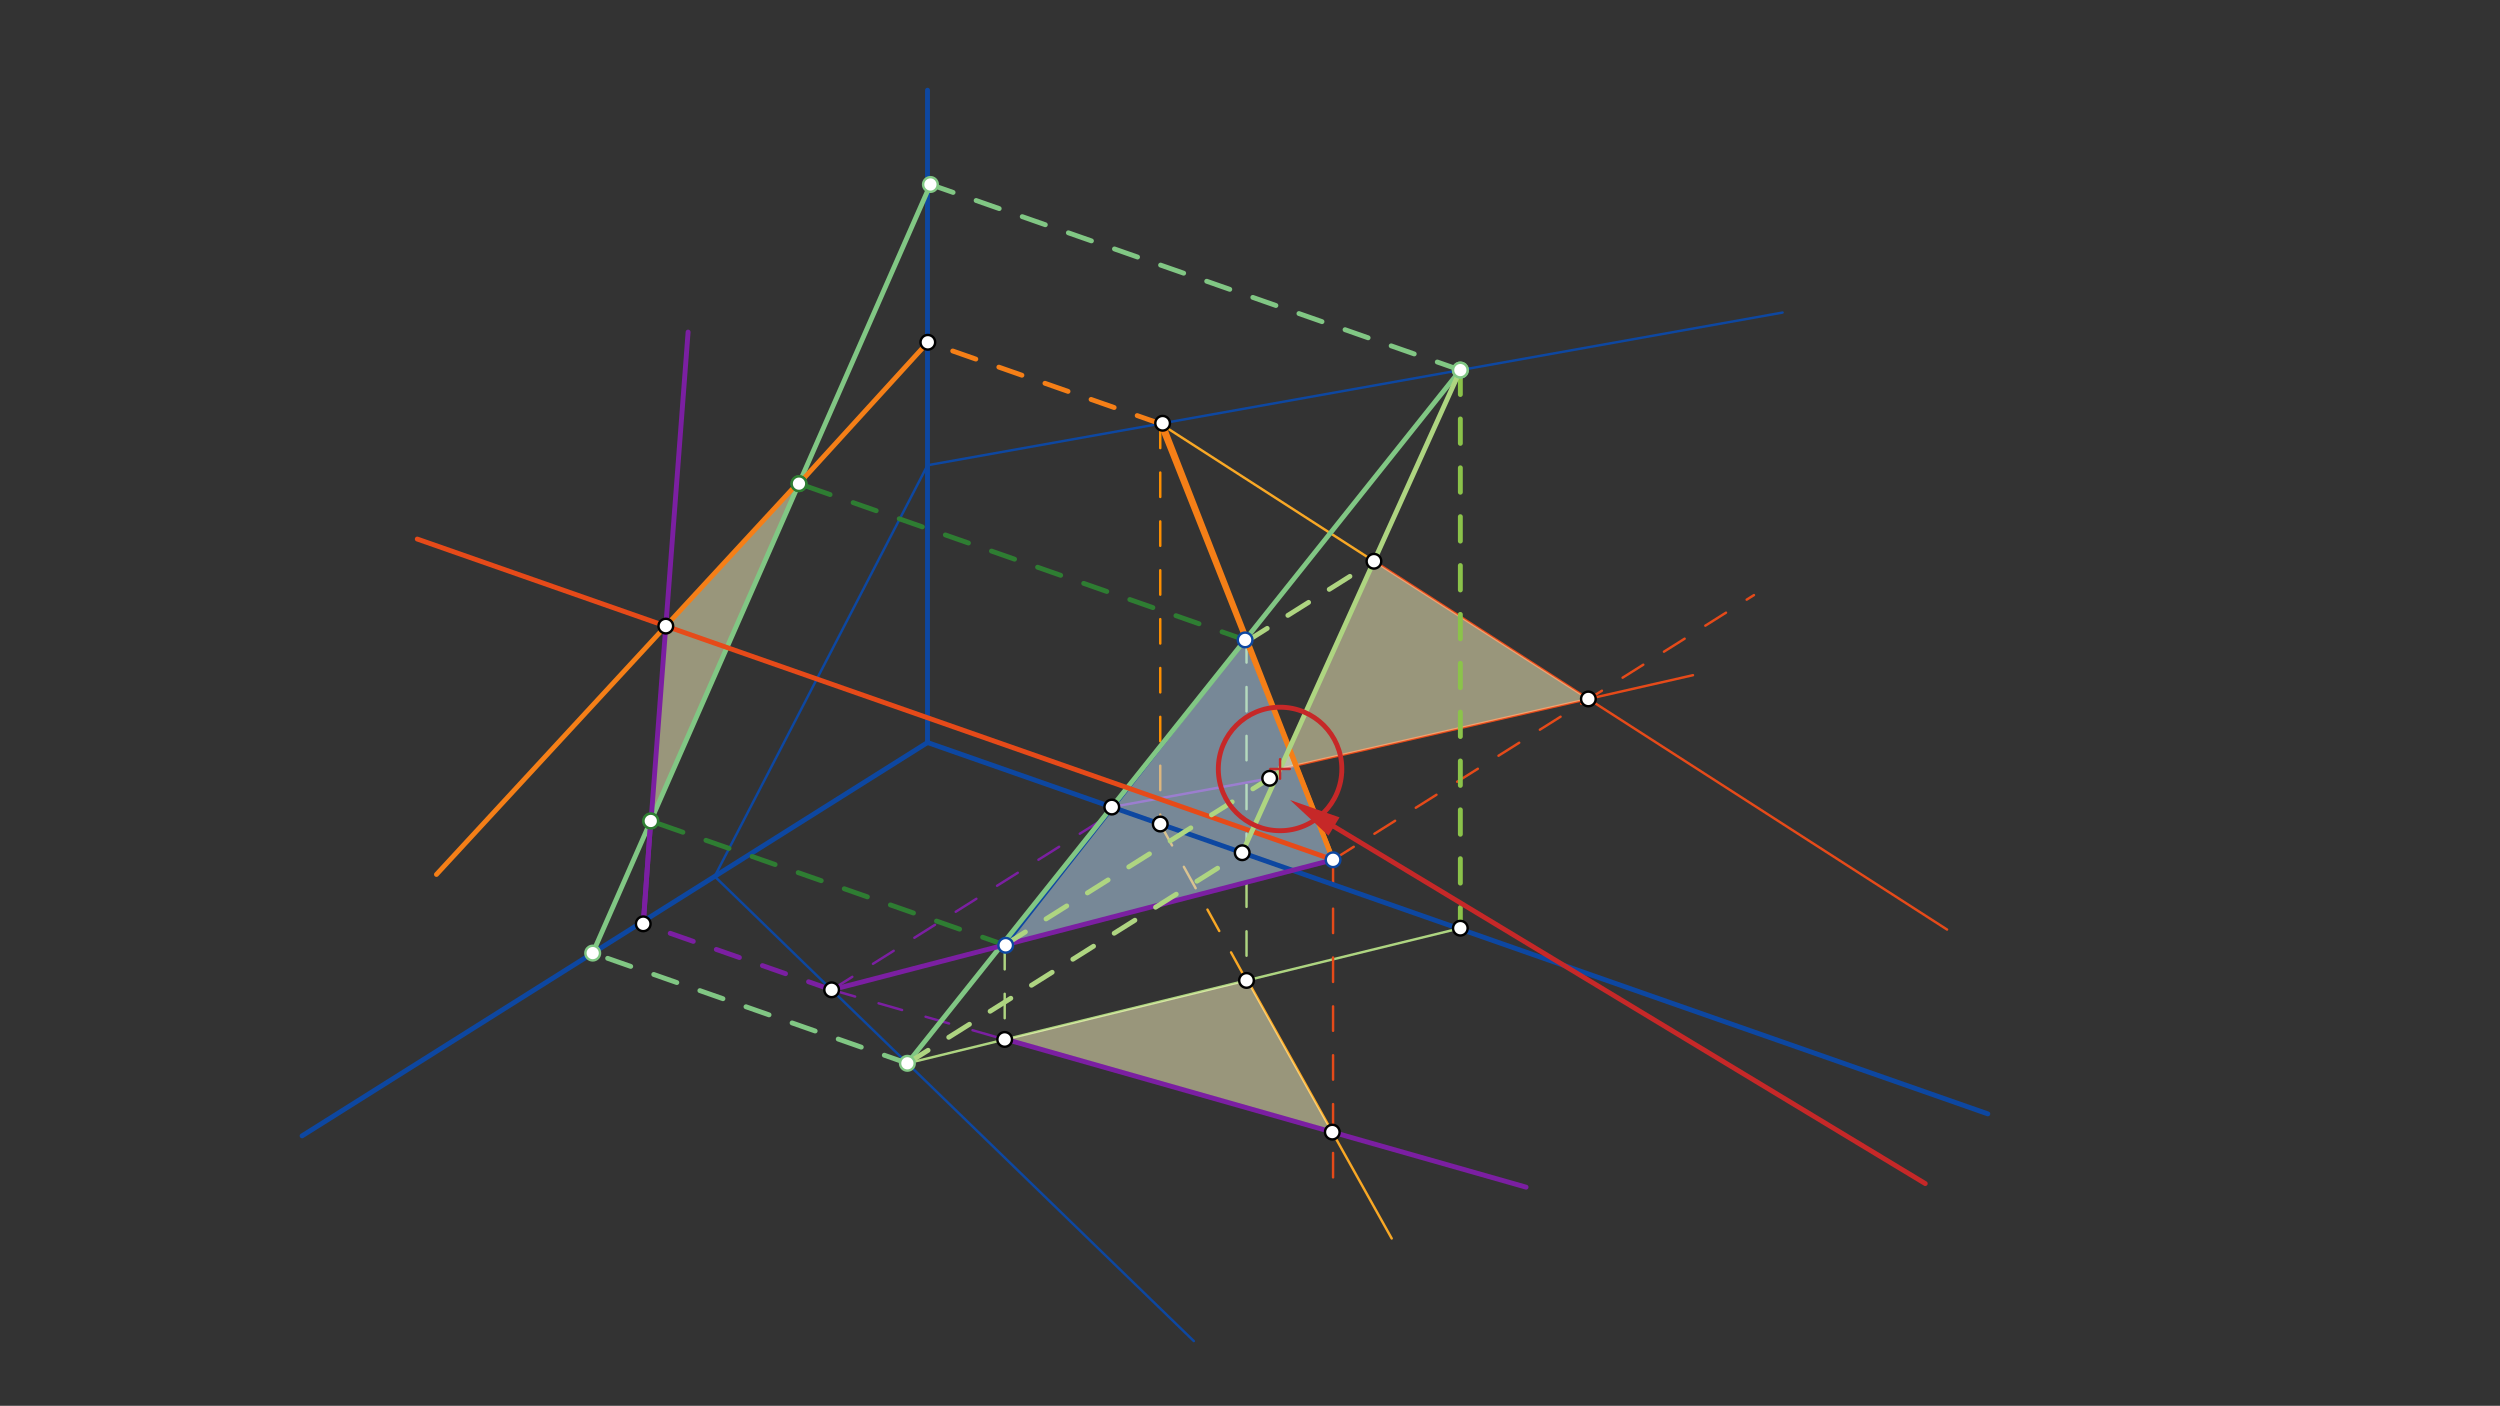<svg xmlns="http://www.w3.org/2000/svg" class="svg--1it" height="100%" preserveAspectRatio="xMidYMid meet" viewBox="0 0 1023.307 575.433" width="100%"><rect x="0" y="0" width="1023.307" height="575.433" fill="#333333" stroke="none"/><defs><marker id="marker-arrow" markerHeight="16" markerUnits="userSpaceOnUse" markerWidth="24" orient="auto-start-reverse" refX="24" refY="4" viewBox="0 0 24 8"><path d="M 0 0 L 24 4 L 0 8 z" stroke="inherit"></path></marker></defs><g class="aux-layer--1FB"><g class="element--2qn"><line stroke="#AED581" stroke-dasharray="none" stroke-linecap="round" stroke-width="1" x1="371.415" x2="597.752" y1="435.234" y2="379.931"></line></g><g class="element--2qn"><line stroke="#AED581" stroke-dasharray="10" stroke-linecap="round" stroke-width="1" x1="411.243" x2="411.243" y1="386.787" y2="425.47"></line></g><g class="element--2qn"><line stroke="#AED581" stroke-dasharray="10" stroke-linecap="round" stroke-width="1" x1="510.231" x2="510.231" y1="261.206" y2="401.407"></line></g><g class="element--2qn"><line stroke="#FF8F00" stroke-dasharray="10" stroke-linecap="round" stroke-width="1" x1="474.919" x2="474.919" y1="173.419" y2="337.365"></line></g><g class="element--2qn"><line stroke="#FF8F00" stroke-dasharray="none" stroke-linecap="round" stroke-width="1" x1="474.919" x2="526.344" y1="337.296" y2="355.306"></line></g><g class="element--2qn"><line stroke="#F9A825" stroke-dasharray="10" stroke-linecap="round" stroke-width="1" x1="474.919" x2="510.231" y1="337.296" y2="401.316"></line></g><g class="element--2qn"><line stroke="#7B1FA2" stroke-dasharray="10" stroke-linecap="round" stroke-width="1" x1="340.402" x2="411.243" y1="405.158" y2="425.47"></line></g><g class="element--2qn"><line stroke="#E64A19" stroke-dasharray="10" stroke-linecap="round" stroke-width="1" x1="545.653" x2="545.653" y1="351.931" y2="487.931"></line></g><g class="element--2qn"><line stroke="#F9A825" stroke-dasharray="none" stroke-linecap="round" stroke-width="1" x1="510.567" x2="569.653" y1="401.129" y2="506.931"></line></g><g class="element--2qn"><line stroke="#F9A825" stroke-dasharray="none" stroke-linecap="round" stroke-width="1" x1="474.919" x2="562.385" y1="173.419" y2="229.735"></line></g><g class="element--2qn"><line stroke="#7B1FA2" stroke-dasharray="10" stroke-linecap="round" stroke-width="1" x1="340.402" x2="456.291" y1="405.158" y2="332.274"></line></g><g class="element--2qn"><line stroke="#7B1FA2" stroke-dasharray="none" stroke-linecap="round" stroke-width="1" x1="455.079" x2="519.705" y1="330.347" y2="318.575"></line></g><g class="element--2qn"><line stroke="#E64A19" stroke-dasharray="10" stroke-linecap="round" stroke-width="1" x1="545.653" x2="717.929" y1="351.931" y2="243.585"></line></g><g class="element--2qn"><line stroke="#E64A19" stroke-dasharray="none" stroke-linecap="round" stroke-width="1" x1="562.421" x2="796.97" y1="229.681" y2="380.49"></line></g><g class="element--2qn"><line stroke="#E64A19" stroke-dasharray="none" stroke-linecap="round" stroke-width="1" x1="519.147" x2="692.97" y1="315.846" y2="276.37"></line></g></g><g class="main-layer--3Vd"><g class="element--2qn"><g fill="#BBDEFB" opacity="0.5"><path d="M 411.653 386.931 L 545.653 351.931 L 509.653 261.931 L 411.653 386.931 Z" stroke="none"></path></g></g><g class="element--2qn"><g fill="#FFF9C4" opacity="0.5"><path d="M 266.509 335.719 L 327.037 197.973 L 272.531 256.275 L 266.509 335.719 Z" stroke="none"></path></g></g><g class="element--2qn"><g fill="#FFF9C4" opacity="0.5"><path d="M 411.649 425.403 L 510.618 401.221 L 545.339 463.393 L 411.649 425.403 Z" stroke="none"></path></g></g><g class="element--2qn"><g fill="#FFF9C4" opacity="0.5"><path d="M 523.961 314.753 L 562.446 229.697 L 650.157 286.093 L 523.961 314.753 Z" stroke="none"></path></g></g><g class="element--2qn"><line stroke="#0D47A1" stroke-dasharray="none" stroke-linecap="round" stroke-width="2" x1="123.653" x2="379.653" y1="464.931" y2="303.931"></line></g><g class="element--2qn"><line stroke="#0D47A1" stroke-dasharray="none" stroke-linecap="round" stroke-width="2" x1="379.653" x2="813.653" y1="303.931" y2="455.931"></line></g><g class="element--2qn"><line stroke="#0D47A1" stroke-dasharray="none" stroke-linecap="round" stroke-width="1" x1="509.653" x2="411.653" y1="261.931" y2="386.931"></line></g><g class="element--2qn"><line stroke="#0D47A1" stroke-dasharray="none" stroke-linecap="round" stroke-width="1" x1="545.653" x2="411.653" y1="351.931" y2="386.931"></line></g><g class="element--2qn"><line stroke="#0D47A1" stroke-dasharray="none" stroke-linecap="round" stroke-width="1" x1="545.653" x2="509.653" y1="351.931" y2="261.931"></line></g><g class="element--2qn"><line stroke="#0D47A1" stroke-dasharray="none" stroke-linecap="round" stroke-width="1" x1="729.653" x2="379.653" y1="127.931" y2="190.431"></line></g><g class="element--2qn"><line stroke="#0D47A1" stroke-dasharray="none" stroke-linecap="round" stroke-width="1" x1="379.653" x2="292.482" y1="190.431" y2="358.807"></line></g><g class="element--2qn"><line stroke="#0D47A1" stroke-dasharray="none" stroke-linecap="round" stroke-width="1" x1="292.524" x2="488.653" y1="358.726" y2="548.931"></line></g><g class="element--2qn"><line stroke="#0D47A1" stroke-dasharray="none" stroke-linecap="round" stroke-width="2" x1="379.653" x2="379.653" y1="303.931" y2="36.931"></line></g><g class="element--2qn"><line stroke="#81C784" stroke-dasharray="none" stroke-linecap="round" stroke-width="2" x1="371.238" x2="597.882" y1="435.456" y2="151.321"></line></g><g class="element--2qn"><line stroke="#81C784" stroke-dasharray="10" stroke-linecap="round" stroke-width="2" x1="597.752" x2="380.84" y1="151.484" y2="75.515"></line></g><g class="element--2qn"><line stroke="#81C784" stroke-dasharray="10" stroke-linecap="round" stroke-width="2" x1="371.415" x2="242.495" y1="435.234" y2="390.082"></line></g><g class="element--2qn"><line stroke="#81C784" stroke-dasharray="none" stroke-linecap="round" stroke-width="2" x1="242.605" x2="380.84" y1="390.121" y2="75.515"></line></g><g class="element--2qn"><line stroke="#2E7D32" stroke-dasharray="10" stroke-linecap="round" stroke-width="2" x1="509.653" x2="327.037" y1="261.931" y2="197.973"></line></g><g class="element--2qn"><line stroke="#2E7D32" stroke-dasharray="10" stroke-linecap="round" stroke-width="2" x1="411.653" x2="266.374" y1="386.931" y2="336.049"></line></g><g class="element--2qn"><line stroke="#F57F17" stroke-dasharray="none" stroke-linecap="round" stroke-width="2" x1="545.653" x2="474.897" y1="351.931" y2="173.364"></line></g><g class="element--2qn"><line stroke="#F57F17" stroke-dasharray="none" stroke-linecap="round" stroke-width="2" x1="545.653" x2="475.87" y1="351.931" y2="173.2"></line></g><g class="element--2qn"><line stroke="#F57F17" stroke-dasharray="10" stroke-linecap="round" stroke-width="2" x1="474.919" x2="379.785" y1="173.419" y2="140.1"></line></g><g class="element--2qn"><line stroke="#F57F17" stroke-dasharray="none" stroke-linecap="round" stroke-width="2" x1="379.785" x2="327.037" y1="140.1" y2="197.973"></line></g><g class="element--2qn"><line stroke="#F57F17" stroke-dasharray="none" stroke-linecap="round" stroke-width="2" x1="326.664" x2="178.653" y1="197.631" y2="357.931"></line></g><g class="element--2qn"><line stroke="#7B1FA2" stroke-dasharray="none" stroke-linecap="round" stroke-width="2" x1="545.653" x2="340.161" y1="351.931" y2="405.22"></line></g><g class="element--2qn"><line stroke="#7B1FA2" stroke-dasharray="10" stroke-linecap="round" stroke-width="2" x1="340.402" x2="263.292" y1="405.158" y2="378.152"></line></g><g class="element--2qn"><line stroke="#7B1FA2" stroke-dasharray="none" stroke-linecap="round" stroke-width="2" x1="263.292" x2="266.374" y1="378.152" y2="336.049"></line></g><g class="element--2qn"><line stroke="#7B1FA2" stroke-dasharray="none" stroke-linecap="round" stroke-width="2" x1="263.292" x2="266.374" y1="378.152" y2="336.049"></line></g><g class="element--2qn"><line stroke="#7B1FA2" stroke-dasharray="none" stroke-linecap="round" stroke-width="2" x1="266.483" x2="281.653" y1="336.057" y2="135.931"></line></g><g class="element--2qn"><line stroke="#E64A19" stroke-dasharray="none" stroke-linecap="round" stroke-width="2" x1="545.653" x2="170.803" y1="351.931" y2="220.647"></line></g><g class="element--2qn"><line stroke="#8BC34A" stroke-dasharray="10" stroke-linecap="round" stroke-width="2" x1="597.752" x2="597.752" y1="151.484" y2="379.931"></line></g><g class="element--2qn"><line stroke="#7B1FA2" stroke-dasharray="none" stroke-linecap="round" stroke-width="2" x1="411.291" x2="624.653" y1="425.302" y2="485.931"></line></g><g class="element--2qn"><line stroke="#AED581" stroke-dasharray="10" stroke-linecap="round" stroke-width="2" x1="371.415" x2="509.451" y1="435.234" y2="348.423"></line></g><g class="element--2qn"><line stroke="#AED581" stroke-dasharray="none" stroke-linecap="round" stroke-width="2" x1="508.463" x2="597.752" y1="349.044" y2="151.484"></line></g><g class="element--2qn"><line stroke="#AED581" stroke-dasharray="10" stroke-linecap="round" stroke-width="2" x1="411.243" x2="519.705" y1="386.787" y2="318.575"></line></g><g class="element--2qn"><line stroke="#AED581" stroke-dasharray="10" stroke-linecap="round" stroke-width="2" x1="510.231" x2="563.397" y1="262.536" y2="229.099"></line></g><g class="element--2qn"><g class="center--1s5"><line x1="519.961" y1="314.753" x2="527.961" y2="314.753" stroke="#C62828" stroke-width="1" stroke-linecap="round"></line><line x1="523.961" y1="310.753" x2="523.961" y2="318.753" stroke="#C62828" stroke-width="1" stroke-linecap="round"></line><circle class="hit--230" cx="523.961" cy="314.753" r="4" stroke="none" fill="transparent"></circle></g><circle cx="523.961" cy="314.753" fill="none" r="25.278" stroke="#C62828" stroke-dasharray="none" stroke-width="2"></circle></g><g class="element--2qn"><line stroke="#C62828" stroke-dasharray="none" stroke-linecap="round" stroke-width="2" x1="546.027" x2="788.05" y1="338.318" y2="484.463"></line><path d="M528.05,327.463 l21,4.375 l0,-8.75 z" fill="#C62828" stroke="#C62828" stroke-width="0" transform="rotate(31.126, 528.05, 327.463)"></path></g><g class="element--2qn"><circle cx="509.653" cy="261.931" r="3" stroke="#0D47A1" stroke-width="1" fill="#ffffff"></circle>}</g><g class="element--2qn"><circle cx="545.653" cy="351.931" r="3" stroke="#0D47A1" stroke-width="1" fill="#ffffff"></circle>}</g><g class="element--2qn"><circle cx="411.653" cy="386.931" r="3" stroke="#0D47A1" stroke-width="1" fill="#ffffff"></circle>}</g><g class="element--2qn"><circle cx="371.415" cy="435.234" r="3" stroke="#81C784" stroke-width="1" fill="#ffffff"></circle>}</g><g class="element--2qn"><circle cx="597.752" cy="151.484" r="3" stroke="#81C784" stroke-width="1" fill="#ffffff"></circle>}</g><g class="element--2qn"><circle cx="597.752" cy="151.484" r="3" stroke="#81C784" stroke-width="1" fill="#ffffff"></circle>}</g><g class="element--2qn"><circle cx="380.84" cy="75.515" r="3" stroke="#81C784" stroke-width="1" fill="#ffffff"></circle>}</g><g class="element--2qn"><circle cx="242.605" cy="390.121" r="3" stroke="#81C784" stroke-width="1" fill="#ffffff"></circle>}</g><g class="element--2qn"><circle cx="327.037" cy="197.973" r="3" stroke="#2E7D32" stroke-width="1" fill="#ffffff"></circle>}</g><g class="element--2qn"><circle cx="266.374" cy="336.049" r="3" stroke="#2E7D32" stroke-width="1" fill="#ffffff"></circle>}</g><g class="element--2qn"><circle cx="327.037" cy="197.973" r="3" stroke="#2E7D32" stroke-width="1" fill="#ffffff"></circle>}</g><g class="element--2qn"><circle cx="266.374" cy="336.049" r="3" stroke="#2E7D32" stroke-width="1" fill="#ffffff"></circle>}</g><g class="element--2qn"><circle cx="475.888" cy="173.246" r="3" stroke="#000000" stroke-width="1" fill="#ffffff"></circle>}</g><g class="element--2qn"><circle cx="379.785" cy="140.1" r="3" stroke="#000000" stroke-width="1" fill="#ffffff"></circle>}</g><g class="element--2qn"><circle cx="340.402" cy="405.158" r="3" stroke="#000000" stroke-width="1" fill="#ffffff"></circle>}</g><g class="element--2qn"><circle cx="263.292" cy="378.152" r="3" stroke="#000000" stroke-width="1" fill="#ffffff"></circle>}</g><g class="element--2qn"><circle cx="272.531" cy="256.275" r="3" stroke="#000000" stroke-width="1" fill="#ffffff"></circle>}</g><g class="element--2qn"><circle cx="597.752" cy="379.931" r="3" stroke="#000000" stroke-width="1" fill="#ffffff"></circle>}</g><g class="element--2qn"><circle cx="510.231" cy="401.316" r="3" stroke="#000000" stroke-width="1" fill="#ffffff"></circle>}</g><g class="element--2qn"><circle cx="411.243" cy="425.47" r="3" stroke="#000000" stroke-width="1" fill="#ffffff"></circle>}</g><g class="element--2qn"><circle cx="474.919" cy="337.296" r="3" stroke="#000000" stroke-width="1" fill="#ffffff"></circle>}</g><g class="element--2qn"><circle cx="545.339" cy="463.393" r="3" stroke="#000000" stroke-width="1" fill="#ffffff"></circle>}</g><g class="element--2qn"><circle cx="508.463" cy="349.044" r="3" stroke="#000000" stroke-width="1" fill="#ffffff"></circle>}</g><g class="element--2qn"><circle cx="519.705" cy="318.575" r="3" stroke="#000000" stroke-width="1" fill="#ffffff"></circle>}</g><g class="element--2qn"><circle cx="562.385" cy="229.735" r="3" stroke="#000000" stroke-width="1" fill="#ffffff"></circle>}</g><g class="element--2qn"><circle cx="455.079" cy="330.347" r="3" stroke="#000000" stroke-width="1" fill="#ffffff"></circle>}</g><g class="element--2qn"><circle cx="650.157" cy="286.093" r="3" stroke="#000000" stroke-width="1" fill="#ffffff"></circle>}</g></g><g class="snaps-layer--2PT"></g><g class="temp-layer--rAP"></g></svg>